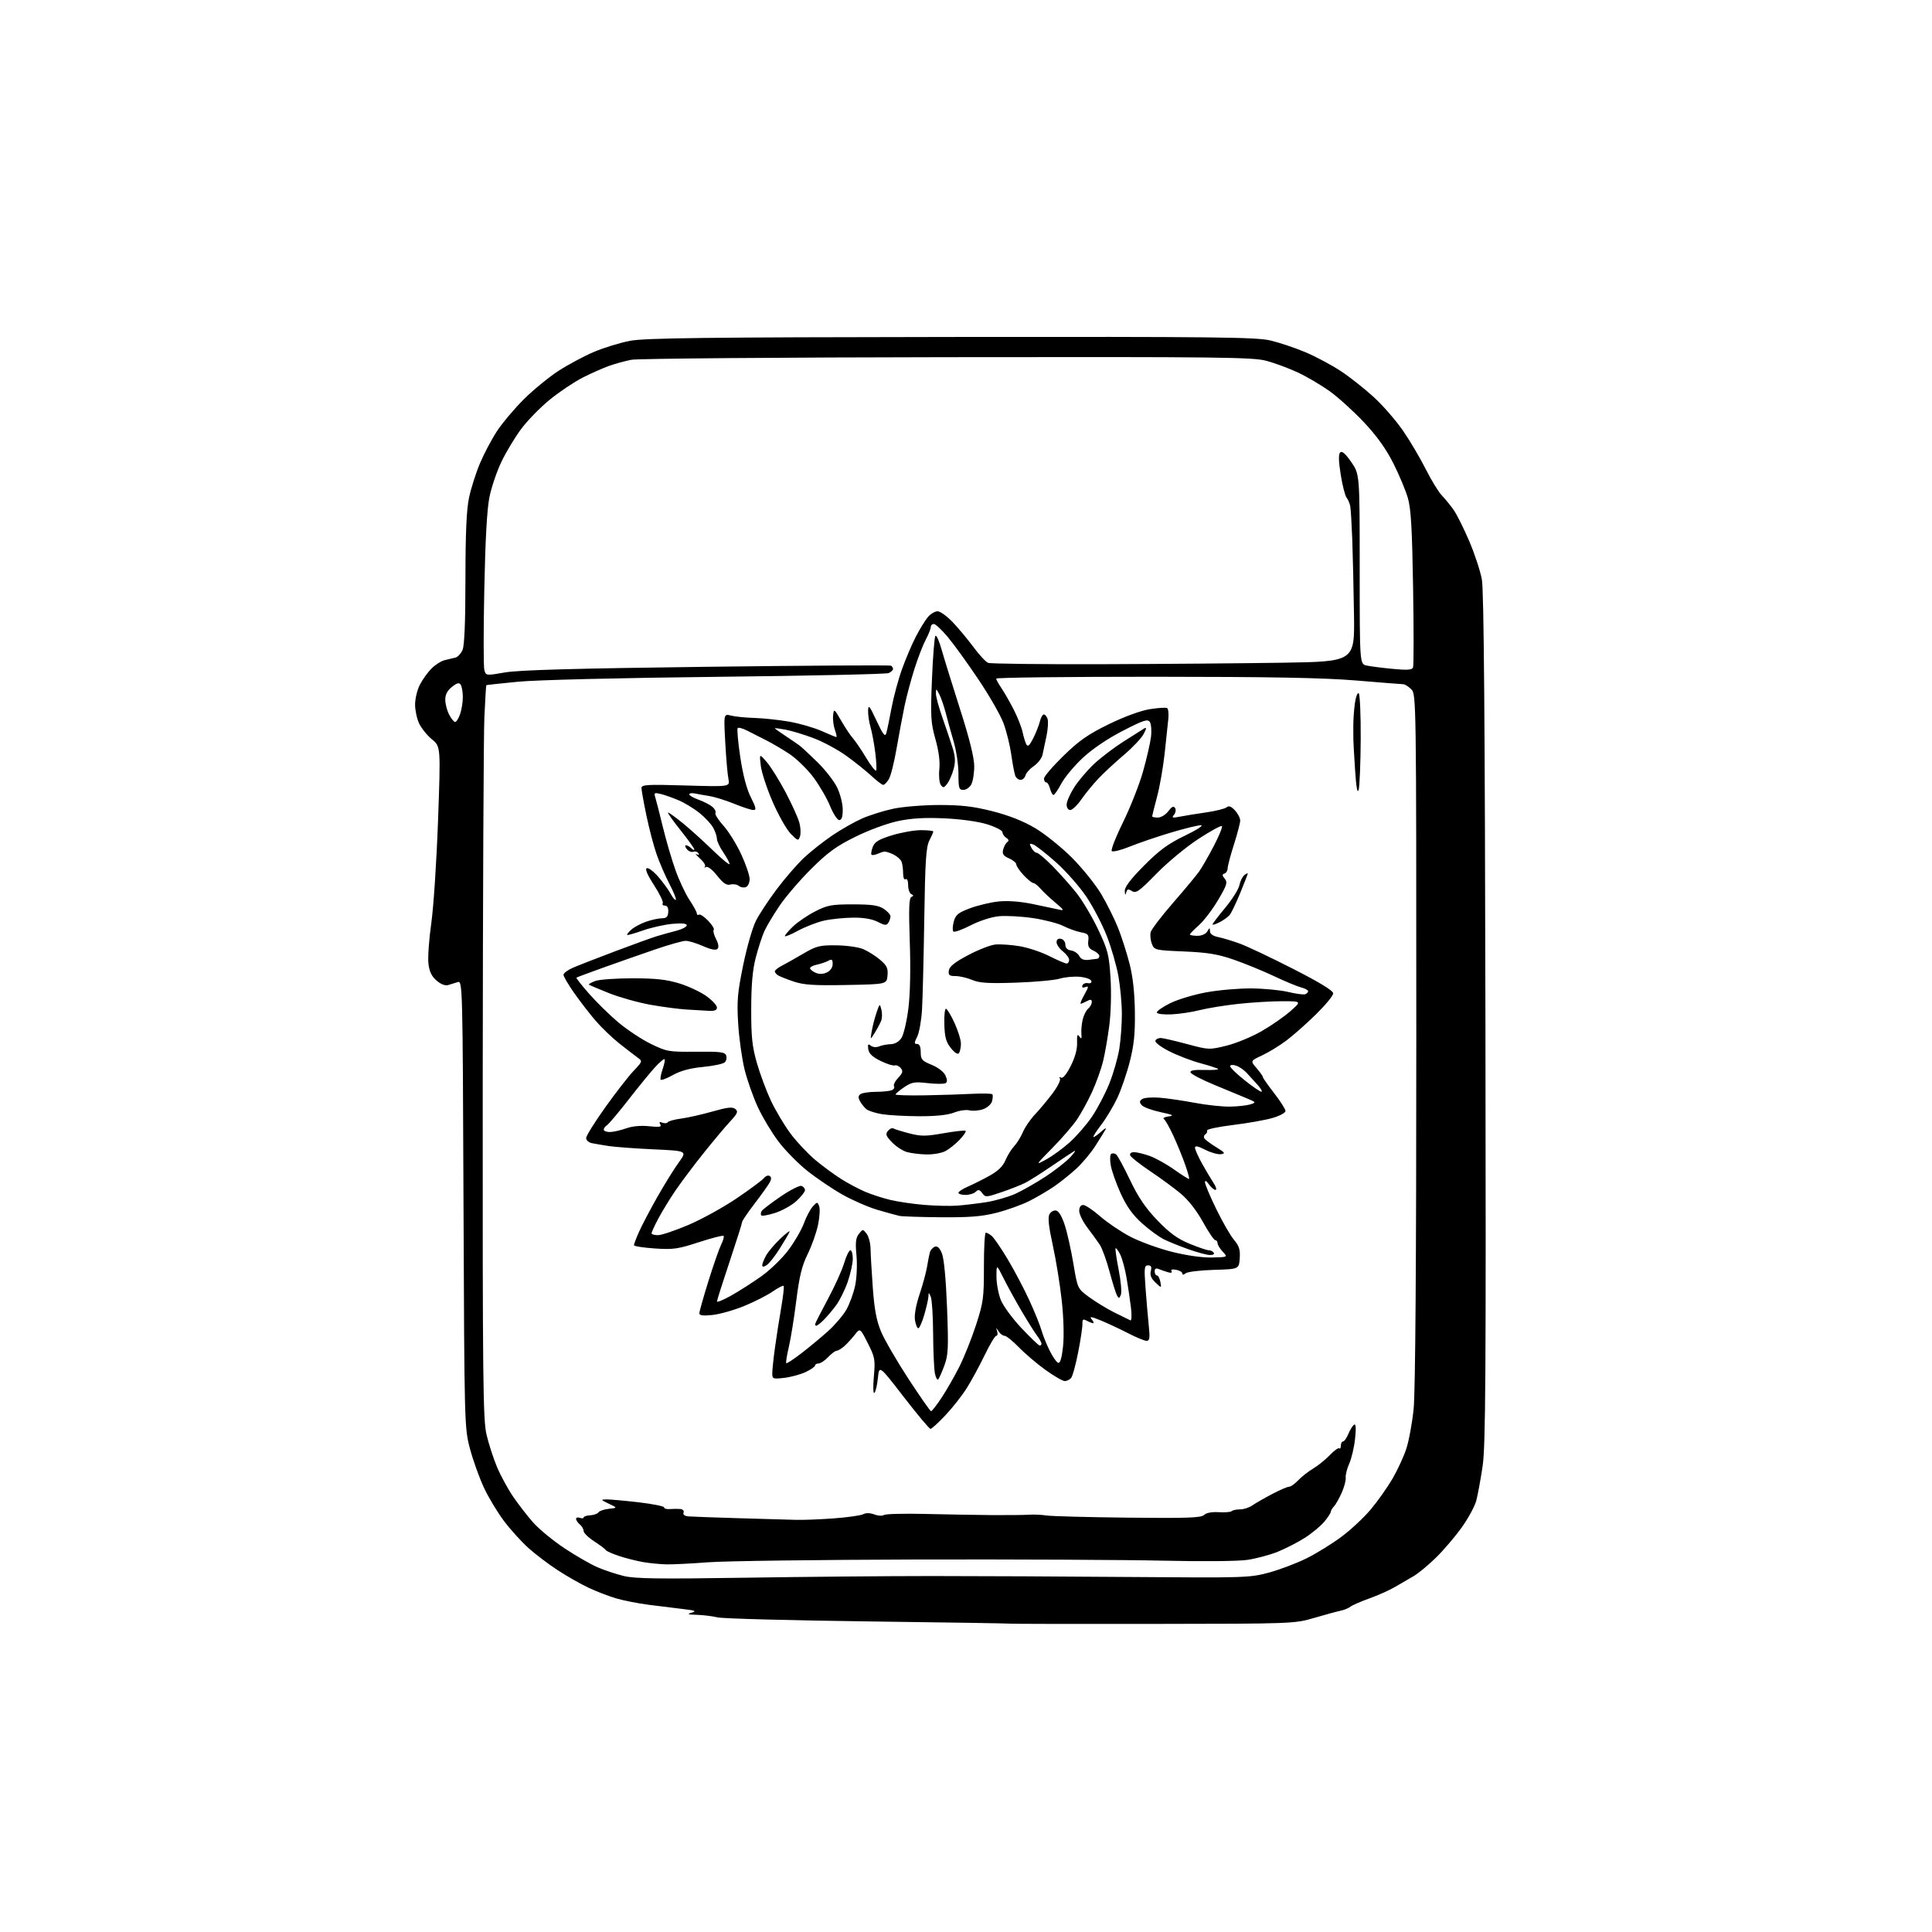 <?xml version="1.0" encoding="UTF-8" standalone="no"?>
<svg 
  version="1.1" 
  xmlns="http://www.w3.org/2000/svg" 
  xmlns:xlink="http://www.w3.org/1999/xlink" 
  xmlns:svg="http://www.w3.org/2000/svg"
  xmlns:rdf="http://www.w3.org/1999/02/22-rdf-syntax-ns#"
  xmlns:cc="http://creativecommons.org/ns#"
  xmlns:dc="http://purl.org/dc/elements/1.1/"
  viewBox="0 0 768 768"
  width="768"
  height="768"
>
<style>svg {background-color: white; }</style>"
<path stroke="none" fill="black" fill-rule="evenodd" d="M458.22,645.53C427.26,645.57 401.84,645.52 401.72,645.43C401.60,645.33 376.22,644.93 345.33,644.54C314.44,644.15 287.44,643.43 285.33,642.94C283.22,642.45 279.48,641.99 277.00,641.92C273.35,641.82 272.97,641.66 275.00,641.05C277.01,640.45 276.32,640.17 271.50,639.62C268.20,639.24 262.01,638.47 257.74,637.91C253.48,637.35 247.68,636.20 244.85,635.36C242.02,634.52 237.19,632.66 234.10,631.22C231.02,629.79 225.48,626.64 221.78,624.24C218.08,621.83 212.82,617.84 210.08,615.38C207.34,612.91 202.98,608.11 200.40,604.70C197.81,601.29 194.19,595.27 192.35,591.32C190.51,587.37 188.01,580.39 186.80,575.82C184.63,567.60 184.60,566.40 184.25,478.65C183.91,391.10 183.87,389.80 181.95,390.40C180.88,390.73 179.17,391.26 178.15,391.58C177.00,391.94 175.25,391.26 173.55,389.80C171.55,388.08 170.67,386.22 170.30,382.97C170.03,380.51 170.54,373.32 171.44,367.00C172.34,360.68 173.55,342.29 174.13,326.14C175.18,296.77 175.18,296.77 171.72,293.92C169.82,292.35 167.53,289.52 166.63,287.63C165.73,285.74 165.00,282.34 165.00,280.06C165.00,277.78 165.85,274.24 166.90,272.20C167.94,270.15 170.04,267.23 171.56,265.72C173.07,264.20 175.48,262.70 176.91,262.39C178.33,262.07 180.22,261.62 181.10,261.39C181.98,261.15 183.21,259.82 183.85,258.43C184.62,256.74 185.01,247.43 185.02,230.20C185.03,211.90 185.44,202.58 186.45,197.82C187.23,194.14 189.17,188.03 190.76,184.25C192.35,180.46 195.40,174.69 197.53,171.43C199.66,168.17 204.49,162.44 208.25,158.70C212.01,154.97 218.21,149.89 222.02,147.42C225.84,144.95 232.17,141.56 236.09,139.89C240.01,138.23 246.46,136.24 250.44,135.48C256.32,134.36 280.19,134.07 378.08,133.95C482.91,133.83 499.34,134.01 505.00,135.34C508.57,136.18 514.88,138.30 519.00,140.04C523.12,141.79 529.44,145.17 533.03,147.54C536.62,149.92 542.50,154.56 546.10,157.86C549.71,161.16 554.92,167.15 557.70,171.18C560.48,175.21 564.55,182.10 566.76,186.50C568.97,190.90 571.86,195.62 573.20,197.00C574.53,198.38 576.65,200.98 577.90,202.78C579.15,204.58 581.93,210.16 584.07,215.16C586.21,220.17 588.46,227.02 589.07,230.38C589.86,234.68 590.28,286.64 590.48,405.00C590.73,547.59 590.56,574.96 589.34,583.00C588.55,588.23 587.43,594.30 586.85,596.50C586.27,598.70 583.73,603.42 581.19,607.00C578.65,610.58 574.07,615.98 571.01,619.00C567.95,622.02 563.89,625.40 561.99,626.50C560.10,627.60 556.73,629.56 554.52,630.85C552.31,632.14 547.73,634.19 544.34,635.40C540.96,636.61 537.58,638.08 536.84,638.67C536.10,639.25 534.38,639.97 533.00,640.26C531.62,640.54 526.90,641.83 522.50,643.12C514.55,645.45 514.17,645.46 458.22,645.53zM296.00,627.17C319.38,626.80 352.90,626.50 370.50,626.50C388.10,626.50 423.65,626.67 449.50,626.88C494.76,627.24 496.79,627.18 504.31,625.16C508.60,624.00 515.36,621.45 519.32,619.49C523.29,617.53 529.60,613.63 533.34,610.82C537.09,608.02 542.35,603.09 545.02,599.88C547.69,596.67 551.49,591.29 553.46,587.94C555.43,584.58 557.90,579.26 558.96,576.12C560.02,572.98 561.36,565.77 561.94,560.10C562.63,553.39 563.00,501.99 563.00,412.89C563.00,277.33 562.98,275.98 561.00,274.00C559.90,272.90 558.44,271.99 557.75,271.98C557.06,271.97 548.62,271.30 539.00,270.50C526.13,269.43 504.91,269.04 458.75,269.02C424.24,269.01 396.00,269.34 396.01,269.75C396.01,270.16 396.93,271.85 398.06,273.50C399.18,275.15 401.37,278.98 402.93,282.00C404.48,285.02 406.08,289.07 406.49,291.00C406.90,292.93 407.58,295.14 408.00,295.93C408.57,296.98 409.30,296.32 410.75,293.43C411.83,291.27 413.01,288.26 413.38,286.75C413.74,285.24 414.45,284.00 414.95,284.00C415.45,284.00 416.12,284.82 416.44,285.82C416.76,286.81 416.56,289.85 416.00,292.57C415.44,295.28 414.73,298.64 414.41,300.04C414.10,301.44 412.56,303.45 410.98,304.51C409.41,305.57 407.91,307.24 407.65,308.22C407.40,309.20 406.52,310.00 405.70,310.00C404.88,310.00 403.93,309.26 403.58,308.36C403.24,307.45 402.52,303.66 401.99,299.93C401.46,296.20 400.07,290.58 398.89,287.43C397.71,284.29 393.24,276.49 388.96,270.11C384.67,263.72 379.22,256.16 376.83,253.31C374.45,250.45 371.94,248.09 371.25,248.06C370.56,248.03 370.00,248.57 370.00,249.26C370.00,249.96 369.12,252.17 368.04,254.19C366.96,256.20 364.95,261.37 363.58,265.67C362.20,269.98 360.41,276.65 359.60,280.50C358.79,284.35 357.36,292.00 356.41,297.50C355.47,303.00 354.08,308.51 353.32,309.75C352.57,310.99 351.57,312.00 351.10,312.00C350.63,312.00 348.51,310.38 346.38,308.41C344.24,306.43 339.74,302.83 336.38,300.41C333.01,297.99 327.18,294.85 323.42,293.43C319.67,292.02 314.66,290.50 312.30,290.06C309.93,289.62 308.00,289.37 308.00,289.50C308.00,289.63 309.89,290.98 312.20,292.51C314.51,294.04 317.06,295.79 317.87,296.39C318.69,297.00 321.88,299.98 324.97,303.00C328.06,306.02 331.58,310.55 332.79,313.07C334.01,315.58 335.00,319.51 335.00,321.82C335.00,324.71 334.57,326.00 333.62,326.00C332.86,326.00 331.21,323.47 329.95,320.38C328.70,317.29 325.68,312.11 323.25,308.87C320.81,305.64 316.50,301.47 313.66,299.60C310.82,297.74 306.70,295.33 304.50,294.24C302.30,293.15 299.01,291.48 297.19,290.53C295.37,289.57 293.60,289.07 293.25,289.41C292.91,289.76 293.37,294.96 294.27,300.97C295.34,308.07 296.81,313.67 298.48,316.95C300.55,321.05 300.74,322.00 299.50,322.00C298.65,322.00 295.22,320.89 291.87,319.52C288.52,318.16 284.14,316.79 282.14,316.47C280.14,316.15 277.49,315.68 276.25,315.42C275.01,315.17 274.00,315.33 274.00,315.78C274.00,316.23 275.69,317.19 277.75,317.92C279.81,318.65 282.28,319.93 283.23,320.76C284.18,321.59 284.70,322.67 284.39,323.17C284.09,323.67 285.51,325.93 287.55,328.19C289.60,330.45 292.79,335.58 294.64,339.59C296.49,343.59 298.00,348.04 298.00,349.47C298.00,350.89 297.32,352.32 296.49,352.64C295.66,352.96 294.39,352.74 293.69,352.15C292.98,351.57 291.47,351.33 290.34,351.62C288.80,352.02 287.49,351.14 285.06,348.07C283.19,345.71 281.33,344.27 280.66,344.66C280.02,345.02 279.83,344.96 280.23,344.51C280.63,344.07 279.73,342.59 278.23,341.23C276.73,339.88 276.13,339.11 276.90,339.54C277.82,340.04 278.07,339.92 277.62,339.20C277.24,338.59 276.35,338.31 275.63,338.59C274.91,338.87 273.74,338.40 273.04,337.55C272.33,336.70 272.17,336.00 272.68,336.00C273.18,336.00 274.14,336.54 274.80,337.20C275.46,337.86 276.00,338.06 276.00,337.65C276.00,337.23 273.51,333.77 270.46,329.95C267.41,326.13 265.21,323.00 265.57,323.00C265.93,323.00 268.53,324.88 271.36,327.17C274.19,329.47 279.54,334.30 283.25,337.90C286.96,341.50 290.00,344.00 290.00,343.46C290.00,342.91 288.88,340.81 287.50,338.79C286.12,336.76 285.00,334.38 285.00,333.50C285.00,332.62 284.37,330.69 283.60,329.20C282.84,327.72 280.37,325.03 278.13,323.23C275.89,321.43 272.14,319.14 269.78,318.14C267.43,317.13 264.23,316.00 262.67,315.62C260.17,315.00 259.91,315.15 260.47,316.91C260.82,318.00 262.17,323.30 263.48,328.69C264.79,334.09 267.07,341.88 268.55,346.00C270.03,350.12 272.54,355.44 274.12,357.80C275.70,360.17 277.00,362.55 277.00,363.11C277.00,363.66 277.38,363.88 277.85,363.59C278.31,363.31 279.97,364.40 281.52,366.03C283.08,367.65 284.07,369.27 283.72,369.62C283.37,369.97 283.78,371.60 284.62,373.24C285.63,375.19 285.83,376.57 285.19,377.21C284.55,377.85 282.57,377.46 279.48,376.09C276.88,374.94 273.77,374.00 272.57,374.00C271.37,374.00 265.92,375.53 260.45,377.41C254.98,379.28 245.78,382.51 240.00,384.58C234.22,386.66 229.34,388.47 229.14,388.62C228.94,388.77 231.19,391.63 234.14,394.99C237.09,398.35 242.34,403.50 245.82,406.43C249.30,409.35 255.11,413.20 258.74,414.97C265.06,418.05 265.83,418.18 276.69,418.07C286.22,417.97 288.14,418.21 288.65,419.54C288.99,420.42 288.75,421.65 288.13,422.27C287.51,422.89 283.62,423.73 279.49,424.12C274.36,424.61 270.56,425.63 267.50,427.34C265.04,428.72 262.84,429.54 262.61,429.17C262.38,428.80 262.77,426.81 263.48,424.75C264.18,422.69 264.46,421.00 264.08,421.00C263.70,421.00 262.03,422.46 260.37,424.25C258.71,426.04 254.02,431.77 249.95,437.00C245.88,442.23 241.97,446.86 241.27,447.30C240.57,447.74 240.00,448.53 240.00,449.05C240.00,449.57 241.07,450.00 242.37,450.00C243.68,450.00 246.57,449.36 248.81,448.57C251.40,447.65 254.75,447.34 258.07,447.70C262.18,448.14 263.11,447.98 262.47,446.96C261.90,446.03 262.14,445.84 263.30,446.29C264.20,446.63 265.16,446.55 265.44,446.10C265.72,445.65 268.10,445.00 270.72,444.66C273.35,444.32 278.96,443.05 283.19,441.85C289.21,440.14 291.20,439.92 292.31,440.85C293.52,441.84 293.19,442.62 290.27,445.77C288.35,447.82 283.55,453.55 279.59,458.50C275.63,463.45 270.57,470.20 268.34,473.50C266.11,476.80 263.10,481.75 261.65,484.49C260.19,487.24 259.00,489.83 259.00,490.24C259.00,490.66 260.15,491.00 261.55,491.00C262.95,491.00 268.40,489.17 273.66,486.93C278.91,484.70 287.55,479.93 292.86,476.34C298.16,472.75 303.03,469.13 303.68,468.31C304.33,467.48 305.35,467.10 305.94,467.46C306.67,467.91 306.69,468.71 305.99,470.01C305.43,471.06 302.73,474.84 299.99,478.42C297.25,482.00 295.00,485.31 295.00,485.78C295.00,486.25 292.75,493.35 290.01,501.57C287.26,509.78 285.01,516.88 285.01,517.35C285.00,517.81 287.59,516.74 290.75,514.96C293.91,513.18 299.29,509.73 302.71,507.30C306.12,504.87 310.92,500.22 313.37,496.96C315.82,493.71 318.60,488.90 319.57,486.27C320.53,483.65 322.13,480.63 323.12,479.57C324.86,477.70 324.95,477.70 325.63,479.48C326.02,480.50 325.82,483.85 325.18,486.92C324.54,489.99 322.69,495.20 321.07,498.50C318.77,503.16 317.76,507.30 316.54,517.00C315.68,523.88 314.34,532.20 313.56,535.49C312.79,538.79 312.33,541.66 312.55,541.88C312.77,542.10 315.51,540.31 318.64,537.89C321.77,535.48 326.52,531.54 329.19,529.13C331.87,526.73 335.12,522.91 336.43,520.63C337.73,518.36 339.31,514.04 339.94,511.02C340.58,507.95 340.80,502.68 340.46,499.02C339.97,493.90 340.18,492.07 341.42,490.50C342.98,488.52 343.02,488.52 344.50,490.44C345.32,491.51 346.03,494.21 346.06,496.44C346.10,498.67 346.50,505.68 346.96,512.00C347.58,520.53 348.43,525.01 350.24,529.34C351.58,532.55 356.47,540.97 361.09,548.06C365.72,555.14 369.77,560.96 370.11,560.97C370.44,560.99 372.32,558.59 374.27,555.64C376.23,552.70 379.41,547.15 381.34,543.32C383.27,539.49 386.26,532.00 387.99,526.68C390.89,517.76 391.14,515.94 391.12,503.50C391.12,496.08 391.45,490.00 391.86,490.00C392.28,490.00 393.32,490.56 394.18,491.25C395.04,491.94 397.90,496.10 400.53,500.49C403.16,504.89 407.03,512.22 409.13,516.78C411.23,521.34 413.42,526.75 414.00,528.79C414.58,530.83 416.06,534.50 417.28,536.95C418.50,539.40 420.02,541.56 420.66,541.75C421.43,541.99 422.09,539.75 422.57,535.30C423.01,531.25 422.81,523.85 422.06,517.00C421.38,510.68 419.77,500.78 418.50,495.01C416.88,487.65 416.48,483.97 417.16,482.70C417.70,481.70 418.89,481.02 419.82,481.20C420.86,481.40 422.17,483.61 423.27,487.01C424.25,490.03 425.79,496.94 426.70,502.37C428.34,512.23 428.34,512.23 432.92,515.61C435.44,517.47 439.98,520.23 443.00,521.74C446.02,523.25 448.89,524.66 449.36,524.87C449.83,525.07 449.93,522.82 449.58,519.87C449.23,516.92 448.44,511.57 447.83,508.00C447.23,504.43 446.08,500.22 445.29,498.66C444.50,497.09 443.68,495.99 443.47,496.20C443.26,496.41 443.80,500.24 444.68,504.71C445.56,509.17 445.96,513.65 445.57,514.66C444.97,516.22 444.74,516.27 444.04,515.00C443.58,514.17 442.23,509.86 441.04,505.41C439.84,500.96 438.11,496.19 437.18,494.80C436.26,493.41 434.04,490.34 432.25,487.99C430.46,485.63 429.00,482.64 429.00,481.35C429.00,479.87 429.59,479.00 430.59,479.00C431.46,479.00 434.49,481.02 437.32,483.50C440.14,485.97 445.51,489.60 449.24,491.56C452.97,493.52 460.37,496.22 465.67,497.57C471.59,499.07 477.80,499.96 481.71,499.88C488.10,499.74 488.10,499.74 486.05,497.56C484.92,496.35 484.00,494.84 484.00,494.19C484.00,493.53 483.59,493.00 483.09,493.00C482.59,493.00 480.38,489.74 478.18,485.75C475.70,481.26 472.36,476.98 469.39,474.50C466.75,472.30 461.24,468.25 457.13,465.50C453.02,462.75 449.48,459.94 449.25,459.25C449.01,458.53 449.67,458.00 450.79,458.00C451.87,458.00 454.65,458.67 456.97,459.49C459.29,460.31 463.72,462.77 466.80,464.96C469.88,467.14 472.54,468.80 472.70,468.63C472.87,468.46 472.15,465.89 471.10,462.91C470.06,459.94 467.96,454.80 466.44,451.50C464.92,448.20 463.22,445.20 462.66,444.83C462.11,444.47 462.97,443.99 464.58,443.78C466.91,443.48 466.25,443.14 461.27,442.08C457.84,441.34 454.49,440.09 453.83,439.30C452.88,438.15 452.93,437.64 454.06,436.88C454.85,436.35 457.98,436.11 461.00,436.35C464.02,436.60 470.32,437.52 475.00,438.40C479.68,439.28 485.98,439.95 489.00,439.90C492.02,439.84 495.62,439.45 497.00,439.02C499.43,438.25 499.39,438.19 495.50,436.55C493.30,435.63 487.48,433.21 482.58,431.19C477.67,429.16 473.48,426.97 473.27,426.32C473.00,425.50 474.67,425.20 478.89,425.33C482.20,425.42 484.59,425.24 484.20,424.92C483.82,424.60 480.65,423.58 477.17,422.64C473.69,421.71 468.14,419.59 464.85,417.92C461.49,416.23 459.05,414.38 459.28,413.70C459.51,413.04 460.56,412.56 461.60,412.64C462.65,412.72 467.35,413.81 472.06,415.08C480.46,417.34 480.73,417.35 487.53,415.68C491.34,414.74 497.61,412.15 501.47,409.93C505.34,407.71 510.51,404.12 512.96,401.95C517.43,398.00 517.43,398.00 509.67,398.00C505.41,398.00 497.55,398.48 492.21,399.06C486.87,399.64 480.01,400.76 476.96,401.53C473.92,402.31 468.88,403.07 465.76,403.22C462.55,403.38 459.99,403.06 459.87,402.50C459.75,401.95 462.14,400.28 465.18,398.78C468.23,397.28 474.72,395.34 479.61,394.45C484.50,393.56 492.55,392.87 497.50,392.91C502.45,392.96 508.99,393.59 512.04,394.31C515.09,395.04 518.12,395.46 518.79,395.24C519.46,395.01 520.00,394.47 520.00,394.03C520.00,393.58 518.76,392.91 517.25,392.53C515.74,392.15 510.90,390.14 506.50,388.06C502.10,385.98 494.90,383.03 490.50,381.50C484.12,379.29 480.11,378.63 470.67,378.22C459.09,377.73 458.82,377.67 457.87,375.15C457.33,373.73 457.13,371.66 457.42,370.54C457.71,369.42 461.71,364.18 466.30,358.90C470.89,353.63 475.57,348.00 476.69,346.40C477.82,344.81 480.45,340.23 482.53,336.24C484.61,332.25 486.05,328.71 485.72,328.39C485.39,328.06 481.18,330.36 476.36,333.51C471.54,336.65 464.05,342.85 459.71,347.30C452.85,354.33 451.59,355.22 449.98,354.22C448.47,353.28 448.05,353.38 447.68,354.78C447.36,356.02 447.20,355.86 447.12,354.22C447.04,352.63 449.34,349.57 454.75,344.12C460.87,337.95 464.28,335.45 471.00,332.20C475.68,329.95 478.57,328.08 477.42,328.05C476.28,328.02 470.88,329.34 465.42,330.97C459.96,332.61 452.62,335.11 449.11,336.53C445.60,337.96 442.38,338.76 441.95,338.31C441.52,337.87 443.54,332.70 446.43,326.83C449.32,320.96 452.87,311.96 454.33,306.83C455.78,301.70 457.22,295.48 457.53,293.00C457.84,290.52 457.63,287.82 457.08,287.00C456.22,285.73 454.61,286.25 446.35,290.50C440.34,293.59 434.28,297.68 430.47,301.22C427.08,304.37 423.23,308.98 421.91,311.47C420.58,313.96 419.17,316.00 418.77,316.00C418.37,316.00 417.76,314.88 417.41,313.50C417.07,312.12 416.38,311.00 415.89,311.00C415.40,311.00 415.00,310.32 415.00,309.50C415.00,308.67 418.49,304.60 422.75,300.45C428.99,294.37 432.49,291.93 440.75,287.89C446.91,284.88 453.41,282.50 457.05,281.91C460.37,281.38 463.48,281.18 463.95,281.47C464.42,281.76 464.64,283.69 464.43,285.75C464.23,287.81 463.57,294.00 462.97,299.50C462.37,305.00 461.01,312.77 459.94,316.76C458.87,320.75 458.00,324.24 458.00,324.51C458.00,324.78 459.02,325.00 460.26,325.00C461.52,325.00 463.37,323.87 464.43,322.46C465.81,320.62 466.55,320.27 467.11,321.18C467.54,321.87 467.35,323.09 466.69,323.89C465.68,325.12 466.01,325.23 469.00,324.64C470.93,324.25 475.62,323.49 479.42,322.95C483.23,322.40 486.90,321.49 487.59,320.93C488.48,320.19 489.41,320.53 490.91,322.14C492.06,323.37 493.00,325.18 493.00,326.15C493.00,327.13 491.88,331.43 490.51,335.71C489.14,340.00 488.02,344.25 488.01,345.17C488.01,346.08 487.44,347.02 486.75,347.25C485.77,347.58 485.80,348.04 486.87,349.33C488.06,350.77 487.70,351.88 484.15,357.86C481.91,361.64 478.48,366.13 476.54,367.83C474.59,369.54 473.00,371.18 473.00,371.47C473.00,371.76 474.33,372.00 475.95,372.00C477.71,372.00 479.31,371.29 479.92,370.25C480.84,368.67 480.94,368.66 480.97,370.17C480.99,371.24 482.16,372.08 484.25,372.50C486.04,372.86 489.89,374.03 492.82,375.09C495.74,376.15 505.30,380.68 514.07,385.16C524.74,390.61 529.99,393.82 529.97,394.90C529.96,395.78 526.92,399.48 523.22,403.12C519.53,406.76 514.25,411.44 511.50,413.52C508.75,415.60 504.37,418.29 501.76,419.51C497.02,421.71 497.02,421.71 499.51,424.61C500.88,426.20 502.00,427.78 502.00,428.13C502.00,428.48 504.02,431.37 506.50,434.55C508.97,437.74 511.00,440.93 511.00,441.65C511.00,442.36 508.64,443.62 505.75,444.44C502.86,445.27 495.77,446.52 490.00,447.22C484.23,447.93 479.65,448.90 479.84,449.39C480.02,449.88 479.71,450.56 479.14,450.91C478.57,451.27 478.42,452.01 478.80,452.58C479.19,453.14 481.30,454.71 483.50,456.05C486.97,458.18 487.21,458.54 485.33,458.81C484.13,458.98 481.32,458.18 479.08,457.04C476.21,455.58 475.01,455.34 475.02,456.23C475.03,456.93 476.29,459.75 477.81,462.50C479.34,465.25 481.41,468.74 482.41,470.25C483.41,471.76 483.75,473.00 483.17,473.00C482.59,473.00 481.41,472.00 480.56,470.78C479.58,469.38 479.00,469.09 479.00,469.98C479.00,470.77 481.01,475.54 483.46,480.58C485.92,485.63 489.10,491.15 490.52,492.85C492.60,495.31 493.06,496.79 492.81,500.21C492.50,504.50 492.50,504.50 482.56,504.79C477.09,504.95 472.02,505.56 471.31,506.16C470.48,506.84 470.00,506.87 470.00,506.24C470.00,505.69 468.89,505.02 467.53,504.76C466.02,504.47 465.30,504.68 465.69,505.30C466.06,505.91 465.55,506.10 464.41,505.77C463.36,505.47 461.71,504.90 460.75,504.51C459.51,504.00 459.00,504.25 459.00,505.39C459.00,506.28 459.40,507.00 459.88,507.00C460.37,507.00 460.99,508.15 461.26,509.55C461.74,512.11 461.74,512.11 459.32,509.83C457.61,508.22 457.06,506.89 457.47,505.28C457.89,503.59 457.61,503.00 456.37,503.00C454.89,503.00 454.78,503.99 455.35,511.75C455.70,516.56 456.28,523.31 456.63,526.75C457.17,531.92 457.02,533.00 455.78,533.00C454.96,533.00 451.63,531.63 448.39,529.95C445.15,528.28 440.29,526.01 437.59,524.90C433.69,523.31 432.94,523.22 433.96,524.45C434.67,525.30 434.94,526.00 434.56,526.00C434.18,526.00 433.05,525.56 432.04,525.02C430.52,524.21 430.23,524.42 430.28,526.27C430.32,527.50 429.57,532.55 428.60,537.49C427.64,542.44 426.38,547.05 425.80,547.74C425.23,548.43 424.08,549.00 423.25,549.00C422.43,549.00 419.00,547.02 415.63,544.59C412.26,542.17 407.49,538.12 405.04,535.59C402.59,533.07 400.02,531.00 399.34,531.00C398.66,531.00 397.59,530.21 396.97,529.25C395.90,527.58 395.87,527.58 396.39,529.25C396.69,530.21 396.53,531.00 396.03,531.00C395.53,531.00 393.44,534.49 391.39,538.75C389.33,543.01 386.12,548.93 384.24,551.89C382.37,554.86 378.56,559.70 375.77,562.64C372.99,565.59 370.34,568.00 369.89,568.00C369.43,568.00 364.66,562.30 359.28,555.34C349.50,542.67 349.50,542.67 348.98,547.77C348.69,550.58 348.07,553.24 347.59,553.69C347.10,554.15 347.01,551.32 347.37,547.24C347.97,540.47 347.81,539.56 344.96,533.92C341.90,527.86 341.90,527.86 339.71,530.68C338.50,532.23 336.61,534.27 335.51,535.22C334.40,536.16 333.05,536.96 332.50,536.98C331.95,537.01 330.44,538.15 329.15,539.52C327.85,540.88 326.16,542.00 325.40,542.00C324.63,542.00 324.00,542.37 324.00,542.81C324.00,543.26 322.35,544.42 320.32,545.38C318.30,546.35 314.48,547.39 311.82,547.71C307.25,548.25 307.00,548.16 306.99,545.89C306.99,544.58 307.48,539.90 308.09,535.50C308.70,531.10 309.82,523.93 310.58,519.56C311.34,515.20 311.75,511.42 311.50,511.16C311.24,510.91 309.27,511.93 307.11,513.42C304.95,514.92 299.88,517.50 295.84,519.15C291.80,520.81 286.14,522.41 283.25,522.72C279.45,523.12 278.00,522.94 278.00,522.05C278.00,521.37 279.64,515.57 281.64,509.16C283.64,502.75 285.93,496.22 286.71,494.66C287.50,493.09 287.91,491.58 287.62,491.29C287.33,491.00 282.91,492.13 277.79,493.80C269.48,496.52 267.60,496.78 260.24,496.28C255.71,495.97 252.00,495.39 252.00,494.98C252.00,494.58 252.92,492.17 254.04,489.63C255.17,487.09 258.45,480.84 261.34,475.75C264.23,470.66 268.07,464.48 269.88,462.00C273.15,457.50 273.15,457.50 259.83,456.88C252.50,456.54 244.47,455.95 242.00,455.57C239.53,455.19 236.49,454.67 235.25,454.42C234.01,454.17 233.00,453.25 233.00,452.39C233.00,451.52 236.43,446.02 240.62,440.16C244.81,434.30 249.87,427.78 251.87,425.68C255.41,421.96 255.45,421.83 253.50,420.43C252.40,419.64 249.13,417.12 246.23,414.83C243.33,412.54 239.01,408.38 236.62,405.59C234.23,402.79 230.42,397.84 228.14,394.58C225.86,391.33 224.00,388.14 224.00,387.49C224.00,386.84 225.69,385.58 227.75,384.69C229.81,383.80 237.35,380.86 244.50,378.16C251.65,375.46 259.07,372.77 261.00,372.18C262.93,371.59 266.41,370.62 268.75,370.02C271.09,369.42 273.00,368.43 273.00,367.82C273.00,367.09 271.09,366.90 267.25,367.25C264.09,367.55 258.83,368.73 255.57,369.88C252.31,371.03 249.49,371.83 249.31,371.65C249.13,371.47 249.86,370.53 250.93,369.57C251.99,368.60 254.58,367.20 256.68,366.45C258.78,365.70 261.62,365.07 263.00,365.04C264.95,365.01 265.53,364.45 265.64,362.50C265.74,360.91 265.26,360.00 264.34,360.00C263.54,360.00 263.14,359.58 263.46,359.06C263.78,358.55 262.21,355.29 259.97,351.83C257.27,347.66 256.32,345.39 257.14,345.12C257.82,344.89 259.89,346.46 261.73,348.60C263.58,350.75 265.77,353.78 266.62,355.34C267.46,356.91 268.37,357.96 268.64,357.69C268.92,357.41 267.77,354.56 266.10,351.35C264.43,348.13 262.12,342.80 260.98,339.50C259.83,336.20 258.02,329.29 256.95,324.14C255.88,318.99 255.00,314.09 255.00,313.25C255.00,311.91 257.23,311.78 272.60,312.24C290.20,312.76 290.20,312.76 289.56,309.63C289.21,307.91 288.64,301.37 288.30,295.10C287.68,283.71 287.68,283.71 290.59,284.46C292.19,284.87 296.43,285.30 300.00,285.40C303.57,285.51 309.80,286.18 313.83,286.89C317.86,287.60 323.61,289.26 326.61,290.59C329.60,291.92 332.25,293.00 332.48,293.00C332.71,293.00 332.44,291.68 331.87,290.07C331.31,288.46 331.00,285.87 331.18,284.32C331.49,281.60 331.60,281.67 334.39,286.50C335.97,289.25 338.08,292.40 339.06,293.50C340.05,294.60 342.43,298.11 344.34,301.30C346.26,304.48 348.03,306.73 348.29,306.30C348.54,305.86 348.37,302.57 347.91,299.00C347.45,295.43 346.61,290.93 346.04,289.01C345.47,287.09 345.04,284.16 345.08,282.51C345.16,279.91 345.61,280.46 348.44,286.50C350.99,291.97 351.83,293.06 352.30,291.50C352.63,290.40 353.57,285.90 354.38,281.50C355.20,277.10 357.08,270.12 358.56,266.00C360.04,261.87 362.53,256.02 364.10,253.00C365.67,249.97 367.82,246.49 368.88,245.25C369.95,244.01 371.67,243.00 372.70,243.00C373.74,243.00 376.41,244.91 378.65,247.25C380.89,249.59 384.61,254.05 386.92,257.16C389.22,260.28 391.87,263.13 392.81,263.50C393.74,263.86 414.07,264.10 438.00,264.03C461.93,263.95 494.32,263.68 510.00,263.44C538.50,262.99 538.50,262.99 538.23,244.25C538.08,233.94 537.77,220.55 537.55,214.50C537.32,208.45 536.97,202.53 536.76,201.33C536.55,200.14 535.89,198.57 535.29,197.83C534.70,197.10 533.64,192.99 532.96,188.70C532.10,183.31 532.03,180.57 532.74,179.86C533.46,179.14 534.82,180.32 537.14,183.66C540.50,188.50 540.50,188.50 540.50,226.22C540.50,263.95 540.50,263.95 543.26,264.56C544.78,264.89 549.44,265.49 553.62,265.89C559.47,266.45 561.33,266.32 561.71,265.31C561.99,264.59 562.00,250.39 561.73,233.75C561.35,210.30 560.89,202.26 559.66,198.00C558.79,194.97 556.18,188.74 553.86,184.14C550.95,178.38 547.31,173.30 542.15,167.82C538.03,163.44 531.87,157.87 528.47,155.44C525.07,153.02 519.41,149.69 515.89,148.05C512.38,146.42 506.80,144.34 503.50,143.45C498.09,141.98 485.52,141.83 376.52,141.98C309.98,142.07 253.50,142.53 251.02,143.01C248.53,143.49 244.53,144.58 242.12,145.44C239.71,146.30 234.99,148.40 231.62,150.10C228.26,151.81 222.38,155.75 218.57,158.85C214.76,161.96 209.64,167.20 207.19,170.50C204.74,173.80 201.23,179.60 199.40,183.40C197.57,187.19 195.41,193.49 194.60,197.40C193.60,202.20 192.93,214.09 192.52,234.15C192.18,250.46 192.18,264.88 192.52,266.21C193.12,268.63 193.12,268.63 200.81,267.29C206.35,266.34 228.79,265.71 280.97,265.06C320.82,264.56 353.79,264.37 354.22,264.63C354.65,264.90 355.00,265.49 355.00,265.95C355.00,266.41 354.21,267.13 353.25,267.56C352.29,267.98 321.57,268.65 285.00,269.05C246.55,269.47 213.23,270.29 206.00,270.99C199.12,271.66 193.42,272.28 193.31,272.37C193.21,272.46 192.87,278.16 192.55,285.02C192.23,291.88 191.94,357.35 191.89,430.50C191.83,548.13 192.00,564.28 193.39,570.24C194.26,573.95 196.14,579.77 197.58,583.18C199.01,586.60 201.89,591.89 203.98,594.94C206.06,598.00 209.65,602.63 211.95,605.23C214.26,607.84 219.83,612.42 224.33,615.42C228.84,618.41 234.77,621.83 237.51,623.01C240.25,624.19 244.97,625.76 248.00,626.49C252.39,627.56 262.06,627.70 296.00,627.17zM265.00,621.86C262.52,621.81 258.37,621.41 255.76,620.97C253.16,620.53 248.80,619.43 246.08,618.53C243.35,617.62 240.99,616.57 240.81,616.19C240.64,615.81 238.59,614.26 236.25,612.74C233.91,611.22 232.00,609.36 232.00,608.61C232.00,607.86 231.32,606.68 230.50,606.00C229.68,605.32 229.00,604.31 229.00,603.77C229.00,603.23 229.68,603.05 230.50,603.36C231.32,603.68 232.00,603.61 232.00,603.22C232.00,602.82 233.18,602.43 234.63,602.35C236.08,602.26 237.54,601.74 237.89,601.18C238.23,600.62 240.09,599.99 242.01,599.78C245.50,599.40 245.50,599.40 242.00,597.74C238.80,596.22 238.71,596.07 241.00,596.03C242.38,596.01 248.11,596.52 253.75,597.17C259.39,597.83 264.00,598.75 264.00,599.22C264.00,599.69 265.01,599.99 266.25,599.88C267.49,599.78 269.34,599.76 270.36,599.84C271.43,599.93 272.00,600.55 271.72,601.29C271.40,602.11 272.16,602.66 273.82,602.80C275.24,602.91 284.30,603.24 293.95,603.52C303.60,603.81 313.75,604.10 316.50,604.17C319.25,604.25 325.98,603.98 331.46,603.58C336.93,603.18 342.19,602.43 343.14,601.92C344.22,601.35 345.88,601.38 347.56,602.02C349.03,602.58 350.75,602.68 351.37,602.24C351.99,601.80 359.25,601.61 367.50,601.81C375.75,602.01 387.68,602.21 394.00,602.27C400.32,602.32 407.07,602.25 409.00,602.12C410.93,601.99 414.07,602.13 416.00,602.43C417.93,602.73 432.49,603.12 448.37,603.29C471.91,603.55 477.50,603.36 478.63,602.23C479.49,601.37 481.68,600.95 484.47,601.12C486.93,601.27 489.25,601.08 489.63,600.70C490.02,600.31 491.51,600.00 492.94,600.00C494.38,600.00 496.55,599.31 497.76,598.46C498.97,597.61 502.49,595.58 505.58,593.96C508.67,592.33 511.75,591.00 512.43,591.00C513.10,591.00 514.73,589.85 516.06,588.44C517.38,587.03 520.05,584.94 521.98,583.79C523.92,582.64 526.91,580.22 528.64,578.41C530.37,576.60 532.06,575.39 532.39,575.73C532.73,576.06 533.00,575.58 533.00,574.67C533.00,573.75 533.40,573.00 533.88,573.00C534.36,573.00 535.32,571.64 536.01,569.98C536.70,568.32 537.72,566.67 538.29,566.32C538.98,565.90 539.10,567.72 538.67,571.84C538.32,575.22 537.28,579.68 536.37,581.74C535.45,583.81 534.81,586.35 534.94,587.39C535.07,588.43 534.36,591.13 533.35,593.39C532.35,595.65 530.96,598.09 530.27,598.82C529.57,599.55 529.00,600.53 529.00,600.99C529.00,601.46 527.81,603.26 526.36,604.98C524.91,606.70 521.43,609.57 518.61,611.36C515.80,613.14 510.98,615.62 507.90,616.86C504.82,618.10 499.42,619.54 495.90,620.07C492.18,620.62 478.20,620.76 462.50,620.39C447.65,620.05 403.55,619.84 364.50,619.93C325.45,620.03 288.10,620.52 281.50,621.03C274.90,621.54 267.48,621.91 265.00,621.86zM372.97,548.31C372.59,548.76 371.99,547.69 371.64,545.94C371.29,544.18 370.97,537.07 370.93,530.12C370.89,523.18 370.47,516.60 370.00,515.50C369.21,513.67 369.13,513.66 369.07,515.35C369.03,516.36 368.29,519.62 367.43,522.60C366.57,525.57 365.49,528.00 365.04,528.00C364.59,528.00 364.00,526.54 363.71,524.75C363.40,522.75 364.10,518.81 365.54,514.50C366.83,510.65 368.17,505.70 368.53,503.50C368.88,501.30 369.38,498.75 369.63,497.84C369.87,496.93 370.76,495.92 371.59,495.60C372.64,495.20 373.52,496.03 374.43,498.26C375.25,500.26 376.03,508.51 376.46,519.75C377.08,535.78 376.95,538.57 375.42,542.75C374.46,545.36 373.36,547.87 372.97,548.31zM413.25,534.87C413.66,534.94 414.00,534.61 414.00,534.13C414.00,533.66 413.19,532.20 412.20,530.88C411.21,529.57 408.42,525.12 406.00,521.00C403.58,516.88 400.37,511.02 398.86,508.00C396.12,502.50 396.12,502.50 396.11,507.50C396.11,510.25 396.90,514.45 397.87,516.83C398.84,519.21 402.52,524.21 406.06,527.95C409.60,531.69 412.84,534.80 413.25,534.87zM324.54,527.00C324.24,527.00 324.00,526.75 324.00,526.44C324.00,526.12 326.26,521.68 329.01,516.57C331.77,511.45 334.71,504.96 335.55,502.13C336.39,499.31 337.51,497.00 338.04,497.00C338.57,497.00 339.00,498.50 339.00,500.34C339.00,502.18 338.10,506.30 337.00,509.50C335.90,512.69 333.81,516.93 332.35,518.90C330.89,520.88 328.66,523.51 327.39,524.75C326.12,525.99 324.84,527.00 324.54,527.00zM304.75,502.92C303.54,503.68 303.00,503.69 303.00,502.96C303.00,502.38 303.66,500.69 304.46,499.20C305.26,497.72 307.79,494.70 310.09,492.50C312.39,490.30 314.10,489.00 313.88,489.61C313.67,490.21 311.93,493.21 310.00,496.27C308.07,499.33 305.71,502.32 304.75,502.92zM480.81,498.88C479.54,498.81 475.80,497.80 472.50,496.63C469.20,495.46 464.87,493.72 462.87,492.76C460.87,491.80 456.88,488.90 454.00,486.31C450.23,482.92 447.86,479.60 445.49,474.41C443.69,470.45 441.91,465.41 441.54,463.21C441.16,461.01 441.25,458.96 441.73,458.67C442.20,458.37 443.05,458.44 443.61,458.82C444.17,459.19 446.68,463.77 449.17,469.00C452.55,476.06 455.36,480.20 460.11,485.14C464.92,490.13 468.06,492.42 472.82,494.39C476.29,495.82 479.75,497.00 480.51,497.00C481.26,497.00 482.16,497.45 482.50,498.00C482.85,498.57 482.12,498.95 480.81,498.88zM308.14,482.15C305.31,483.06 302.80,483.49 302.57,483.11C302.33,482.72 302.44,481.93 302.82,481.35C303.19,480.77 306.60,478.18 310.39,475.59C314.18,473.01 317.89,471.13 318.64,471.42C319.39,471.70 320.00,472.46 320.00,473.10C320.00,473.74 318.49,475.67 316.64,477.38C314.79,479.10 310.97,481.24 308.14,482.15zM374.09,483.88C366.07,483.82 358.60,483.57 357.50,483.33C356.40,483.09 352.50,482.02 348.83,480.94C345.17,479.87 338.87,477.12 334.83,474.84C330.80,472.55 324.52,468.31 320.88,465.40C317.24,462.50 312.11,457.28 309.48,453.81C306.85,450.34 303.17,444.23 301.31,440.23C299.45,436.23 297.06,429.48 296.00,425.23C294.95,420.98 293.79,412.77 293.44,407.00C292.88,397.94 293.15,394.74 295.42,383.68C296.86,376.62 299.14,368.69 300.48,366.05C301.82,363.40 305.59,357.69 308.86,353.35C312.13,349.01 316.99,343.42 319.65,340.93C322.32,338.44 327.35,334.47 330.83,332.11C334.30,329.75 339.64,326.72 342.69,325.37C345.73,324.03 351.36,322.27 355.18,321.46C359.00,320.66 367.22,320.00 373.44,320.00C382.18,320.00 386.96,320.56 394.54,322.48C401.02,324.13 406.73,326.38 411.42,329.15C415.31,331.45 421.91,336.75 426.08,340.92C430.25,345.09 435.54,351.67 437.83,355.55C440.12,359.43 443.14,365.51 444.53,369.05C445.93,372.60 447.95,378.93 449.02,383.13C450.33,388.22 451.03,394.55 451.13,402.13C451.25,410.88 450.78,415.46 449.11,422.00C447.92,426.68 445.68,433.20 444.13,436.50C442.58,439.80 439.67,444.64 437.66,447.25C435.65,449.86 434.32,452.00 434.69,452.00C435.07,452.00 436.49,450.99 437.85,449.75C439.21,448.51 439.94,448.18 439.47,449.00C439.00,449.82 437.18,452.75 435.43,455.51C433.68,458.26 430.28,462.33 427.87,464.54C425.47,466.76 421.48,469.96 419.00,471.65C416.52,473.34 412.09,475.95 409.15,477.43C406.21,478.92 400.40,481.00 396.24,482.07C390.31,483.58 385.53,483.97 374.09,483.88zM380.50,479.26C383.25,479.06 388.43,478.44 392.00,477.89C395.57,477.33 400.81,475.83 403.64,474.55C406.47,473.26 411.87,470.18 415.64,467.71C419.41,465.23 423.85,461.75 425.50,459.96C427.15,458.18 427.81,457.12 426.97,457.61C426.12,458.10 422.07,460.80 417.97,463.60C413.86,466.41 409.15,469.39 407.50,470.22C405.85,471.05 401.64,472.71 398.14,473.90C392.06,475.98 391.72,476.00 390.45,474.29C389.40,472.86 388.88,472.75 387.87,473.75C387.17,474.44 385.34,475.00 383.80,475.00C382.26,475.00 381.00,474.62 381.00,474.15C381.00,473.69 382.69,472.58 384.75,471.69C386.81,470.80 390.69,468.86 393.37,467.37C396.72,465.51 398.69,463.59 399.68,461.23C400.47,459.34 402.02,456.83 403.13,455.65C404.25,454.47 405.82,451.93 406.63,450.00C407.44,448.07 409.60,444.93 411.43,443.00C413.26,441.07 416.39,437.32 418.39,434.66C420.38,432.01 421.72,429.35 421.35,428.76C420.97,428.14 421.16,427.98 421.81,428.38C422.50,428.81 423.97,427.03 425.61,423.79C427.34,420.38 428.25,417.08 428.16,414.50C428.06,411.48 428.28,410.87 429.06,412.00C429.88,413.19 430.04,412.99 429.87,411.00C429.74,409.62 429.98,407.07 430.38,405.32C430.79,403.57 431.77,401.60 432.56,400.95C433.35,400.29 434.00,399.12 434.00,398.34C434.00,397.26 433.55,397.17 432.07,397.96C431.00,398.53 429.88,399.00 429.58,399.00C429.28,399.00 429.95,397.37 431.07,395.37C432.80,392.30 432.86,391.84 431.47,392.37C430.41,392.78 429.99,392.56 430.27,391.75C430.51,391.06 431.50,390.64 432.46,390.82C433.49,391.01 434.04,390.63 433.80,389.91C433.58,389.23 431.51,388.51 429.21,388.29C426.90,388.08 423.33,388.41 421.26,389.03C419.19,389.65 411.34,390.37 403.82,390.62C392.96,390.99 389.38,390.77 386.45,389.54C384.42,388.69 381.43,388.00 379.81,388.00C377.34,388.00 376.91,387.64 377.18,385.79C377.41,384.19 379.54,382.49 384.85,379.68C388.89,377.54 393.76,375.64 395.67,375.46C397.59,375.28 401.87,375.57 405.18,376.11C408.50,376.64 413.85,378.41 417.08,380.04C420.30,381.67 423.41,383.00 423.97,383.00C424.54,383.00 425.00,382.36 425.00,381.57C425.00,380.79 423.88,379.26 422.50,378.18C421.12,377.10 420.00,375.46 420.00,374.53C420.00,373.47 420.64,372.98 421.75,373.19C422.71,373.38 423.50,374.42 423.50,375.52C423.50,376.81 424.28,377.61 425.75,377.82C426.99,378.00 428.45,378.98 429.01,380.01C429.69,381.30 430.86,381.78 432.75,381.55C434.26,381.37 435.84,381.18 436.25,381.11C436.66,381.05 437.00,380.54 437.00,379.98C437.00,379.42 435.94,378.47 434.64,377.88C432.83,377.06 432.36,376.16 432.61,374.01C432.90,371.55 432.55,371.14 429.66,370.60C427.86,370.26 424.72,369.13 422.68,368.09C420.64,367.05 415.22,365.64 410.63,364.96C406.03,364.28 399.94,363.94 397.09,364.22C394.06,364.51 389.36,366.03 385.77,367.88C382.40,369.62 379.33,370.69 378.96,370.27C378.58,369.85 378.67,368.07 379.15,366.32C379.89,363.63 380.90,362.81 385.62,361.04C388.70,359.89 393.79,358.68 396.94,358.35C400.59,357.97 405.53,358.34 410.58,359.38C414.94,360.27 419.62,361.26 421.00,361.58C423.17,362.08 422.98,361.71 419.54,358.83C417.36,357.00 414.69,354.49 413.61,353.25C412.53,352.01 411.23,351.00 410.72,351.00C410.22,351.00 408.50,349.60 406.90,347.89C405.31,346.19 404.00,344.27 404.00,343.64C404.00,343.01 402.70,341.91 401.10,341.21C398.82,340.20 398.33,339.45 398.77,337.71C399.07,336.50 399.81,335.16 400.41,334.75C401.15,334.24 401.02,333.69 400.00,333.04C399.18,332.51 398.50,331.51 398.50,330.83C398.50,330.14 395.80,328.73 392.50,327.70C388.89,326.57 382.12,325.62 375.50,325.31C367.63,324.95 362.37,325.25 357.00,326.38C352.77,327.27 345.39,329.98 340.07,332.61C332.46,336.37 329.08,338.82 322.48,345.38C317.99,349.85 312.34,356.43 309.92,360.00C307.50,363.57 304.78,368.11 303.88,370.07C302.99,372.04 301.44,376.77 300.45,380.57C299.16,385.54 298.64,391.32 298.62,401.00C298.59,412.05 298.99,415.93 300.83,422.40C302.06,426.74 304.57,433.49 306.39,437.40C308.21,441.30 311.73,447.22 314.19,450.54C316.66,453.86 321.12,458.61 324.09,461.10C327.07,463.59 331.75,467.03 334.50,468.75C337.25,470.47 341.52,472.73 344.00,473.78C346.48,474.84 350.96,476.28 353.97,477.00C356.97,477.72 363.05,478.60 367.47,478.97C371.89,479.33 377.75,479.47 380.50,479.26zM415.90,460.89C418.32,459.57 422.51,456.52 425.22,454.10C427.92,451.68 431.91,447.08 434.09,443.87C436.26,440.67 439.35,434.77 440.96,430.76C442.57,426.74 444.36,420.55 444.93,416.98C445.51,413.42 445.97,407.12 445.96,403.00C445.94,398.88 445.32,392.12 444.58,388.00C443.84,383.88 441.79,376.76 440.02,372.19C438.26,367.62 434.59,360.56 431.87,356.50C429.16,352.45 423.69,346.25 419.72,342.73C415.75,339.21 411.70,336.04 410.73,335.69C409.22,335.14 409.11,335.34 410.01,337.02C410.59,338.11 411.54,339.00 412.12,339.00C412.70,339.00 415.51,341.36 418.37,344.25C421.23,347.14 425.53,351.98 427.93,355.00C430.33,358.02 434.20,364.55 436.54,369.50C440.40,377.65 440.86,379.46 441.45,388.68C441.82,394.57 441.62,402.58 440.96,407.68C440.34,412.53 439.20,419.01 438.44,422.07C437.67,425.13 435.72,430.53 434.11,434.07C432.49,437.61 429.81,442.51 428.15,444.97C426.49,447.43 422.06,452.56 418.31,456.36C411.50,463.28 411.50,463.28 415.90,460.89zM368.30,458.91C365.66,458.86 362.13,458.42 360.46,457.94C358.79,457.45 356.14,455.71 354.56,454.06C352.17,451.57 351.91,450.82 352.96,449.55C353.66,448.71 354.62,448.27 355.10,448.56C355.58,448.86 358.42,449.74 361.41,450.52C366.12,451.74 367.95,451.74 375.10,450.48C379.65,449.68 383.59,449.25 383.86,449.53C384.13,449.80 383.04,451.41 381.43,453.10C379.82,454.79 377.28,456.81 375.80,457.59C374.31,458.37 370.94,458.96 368.30,458.91zM365.50,443.72C360.00,443.70 353.34,443.34 350.69,442.92C348.05,442.49 345.21,441.59 344.39,440.91C343.56,440.22 342.42,438.78 341.84,437.71C341.06,436.24 341.14,435.53 342.15,434.89C342.89,434.42 345.60,434.02 348.17,434.02C350.74,434.01 353.55,433.73 354.41,433.40C355.28,433.06 355.72,432.35 355.39,431.82C355.06,431.29 355.80,429.77 357.04,428.46C358.86,426.52 359.06,425.78 358.07,424.59C357.40,423.78 356.32,423.30 355.68,423.52C355.03,423.74 352.48,422.93 350.00,421.71C346.78,420.13 345.40,418.80 345.15,417.05C344.88,415.10 345.09,414.82 346.15,415.67C346.95,416.31 348.32,416.42 349.50,415.95C350.60,415.50 352.69,415.11 354.13,415.07C355.77,415.03 357.37,414.08 358.35,412.58C359.23,411.25 360.46,405.96 361.10,400.83C361.82,395.00 362.03,385.05 361.65,374.32C361.20,361.28 361.35,357.01 362.28,356.57C363.23,356.13 363.23,355.87 362.25,355.42C361.56,355.10 361.00,353.49 361.00,351.86C361.00,350.13 360.58,349.14 360.00,349.50C359.42,349.86 359.00,348.87 359.00,347.14C359.00,345.50 358.72,343.44 358.38,342.54C358.04,341.65 356.57,340.35 355.13,339.65C353.68,338.95 352.05,338.44 351.50,338.52C350.95,338.60 349.69,339.03 348.71,339.46C347.72,339.89 346.70,340.03 346.43,339.76C346.16,339.50 346.39,338.11 346.93,336.69C347.71,334.64 349.28,333.69 354.56,332.05C358.22,330.92 363.41,330.00 366.11,330.00C368.80,330.00 371.00,330.25 371.00,330.55C371.00,330.85 370.29,332.47 369.42,334.15C368.13,336.66 367.76,342.27 367.41,365.35C367.18,380.83 366.77,397.03 366.52,401.35C366.26,405.67 365.40,410.50 364.60,412.10C363.35,414.60 363.35,415.00 364.58,415.00C365.52,415.00 366.00,416.11 366.00,418.25C366.01,421.14 366.48,421.70 370.36,423.29C372.89,424.33 375.18,426.09 375.82,427.50C376.59,429.20 376.61,430.12 375.87,430.58C375.28,430.94 372.11,430.93 368.80,430.56C363.53,429.96 362.39,430.16 359.41,432.19C357.54,433.46 356.01,434.75 356.01,435.06C356.00,435.37 361.29,435.52 367.75,435.41C374.21,435.30 382.79,435.02 386.82,434.80C390.84,434.59 394.31,434.69 394.52,435.03C394.73,435.37 394.66,436.60 394.35,437.76C394.04,438.94 392.47,440.34 390.78,440.93C389.12,441.51 386.69,441.71 385.38,441.38C384.07,441.05 381.31,441.45 379.25,442.27C376.79,443.24 372.06,443.74 365.50,443.72zM501.42,433.99C501.93,434.00 501.26,432.77 499.92,431.26C498.59,429.76 496.60,427.57 495.50,426.40C494.40,425.23 492.49,423.95 491.25,423.57C489.96,423.17 489.00,423.29 489.00,423.85C489.00,424.39 491.59,426.90 494.75,429.41C497.91,431.93 500.92,433.99 501.42,433.99zM381.23,418.60C380.76,419.30 379.62,418.62 378.05,416.70C376.09,414.30 375.56,412.41 375.39,407.35C375.28,403.86 375.56,401.00 376.02,401.00C376.48,401.00 378.01,403.53 379.43,406.62C380.84,409.71 381.99,413.42 381.98,414.87C381.98,416.32 381.64,417.99 381.23,418.60zM347.76,410.50C345.90,413.50 345.90,413.50 346.55,409.79C346.91,407.75 347.77,404.44 348.47,402.42C349.69,398.87 349.74,398.84 350.36,401.30C350.71,402.70 350.69,404.66 350.31,405.67C349.94,406.68 348.79,408.85 347.76,410.50zM281.75,401.82C279.96,401.71 276.02,401.49 273.00,401.31C269.98,401.14 263.52,400.29 258.66,399.43C253.80,398.57 246.37,396.49 242.16,394.82C237.95,393.14 234.33,391.61 234.11,391.41C233.90,391.22 235.01,390.57 236.58,389.97C238.16,389.37 244.86,388.89 251.47,388.89C260.72,388.90 265.02,389.38 270.09,390.94C273.71,392.06 278.54,394.34 280.84,396.00C283.13,397.65 285.00,399.68 285.00,400.51C285.00,401.56 284.05,401.95 281.75,401.82zM336.50,391.55C323.58,391.80 319.54,391.53 315.50,390.18C312.75,389.25 309.94,388.14 309.25,387.69C308.56,387.25 308.00,386.53 308.00,386.11C308.00,385.69 309.24,384.70 310.75,383.92C312.26,383.14 316.11,380.97 319.30,379.10C324.53,376.04 325.84,375.71 332.41,375.78C336.43,375.82 341.24,376.49 343.11,377.28C344.97,378.06 347.99,379.95 349.80,381.48C352.55,383.80 353.05,384.85 352.80,387.76C352.50,391.25 352.50,391.25 336.50,391.55zM328.67,386.57C330.08,385.92 330.99,384.62 330.99,383.24C331.00,381.40 330.68,381.16 329.25,381.93C328.29,382.45 326.26,383.14 324.75,383.46C323.24,383.78 322.00,384.41 322.00,384.87C322.00,385.32 322.98,386.13 324.18,386.67C325.63,387.32 327.13,387.28 328.67,386.57zM317.25,369.96C314.36,371.53 312.00,372.49 312.00,372.10C312.00,371.71 313.46,369.99 315.25,368.27C317.04,366.55 320.98,363.87 324.00,362.32C328.90,359.81 330.54,359.50 339.05,359.50C346.50,359.50 349.18,359.89 351.30,361.27C352.78,362.25 353.99,363.60 353.98,364.27C353.98,364.95 353.59,366.10 353.12,366.84C352.42,367.95 351.67,367.88 348.92,366.46C346.69,365.31 343.37,364.74 339.03,364.78C335.44,364.82 330.25,365.35 327.50,365.98C324.75,366.61 320.14,368.40 317.25,369.96zM484.82,366.59C483.27,367.39 482.00,367.80 482.00,367.48C482.00,367.17 484.27,364.18 487.05,360.85C489.82,357.51 492.35,353.49 492.67,351.91C492.98,350.34 493.86,348.53 494.62,347.90C495.38,347.27 496.00,346.97 496.00,347.24C496.00,347.51 494.65,351.01 492.99,355.02C491.34,359.03 489.46,362.95 488.81,363.72C488.17,364.50 486.38,365.79 484.82,366.59zM318.01,332.48C317.35,334.35 317.14,334.29 314.36,331.48C312.73,329.84 309.51,324.17 307.20,318.88C304.89,313.58 302.74,307.06 302.42,304.38C301.84,299.50 301.84,299.50 304.81,302.95C306.44,304.85 309.81,310.25 312.29,314.95C314.77,319.65 317.23,325.08 317.75,327.00C318.27,328.93 318.39,331.39 318.01,332.48zM425.45,322.00C424.63,322.00 424.00,321.06 424.00,319.84C424.00,318.65 425.37,315.54 427.04,312.94C428.71,310.33 432.26,306.16 434.93,303.66C437.59,301.17 442.86,297.16 446.64,294.76C450.41,292.35 454.10,290.02 454.83,289.58C455.84,288.98 455.79,289.51 454.63,291.75C453.78,293.39 450.26,297.13 446.80,300.07C443.33,303.01 438.77,307.23 436.67,309.46C434.56,311.68 431.50,315.41 429.87,317.75C428.24,320.09 426.25,322.00 425.45,322.00zM540.07,314.00C539.59,315.65 539.12,312.95 538.66,306.00C538.28,300.23 537.98,294.82 537.98,294.00C537.98,293.18 537.98,290.70 537.96,288.50C537.95,286.30 538.22,282.36 538.56,279.75C538.91,277.14 539.60,275.25 540.09,275.56C540.59,275.87 540.96,284.08 540.90,293.81C540.85,303.54 540.47,312.62 540.07,314.00zM382.96,314.00C381.22,314.00 381.00,313.30 381.00,307.61C381.00,304.09 380.15,298.35 379.12,294.86C378.08,291.36 376.67,286.25 375.97,283.50C375.27,280.75 374.10,277.38 373.39,276.00C372.15,273.63 372.08,273.62 372.04,275.65C372.02,276.84 373.16,281.11 374.59,285.15C376.01,289.19 377.83,294.61 378.64,297.18C379.77,300.77 379.87,302.78 379.08,305.72C378.51,307.83 377.37,310.45 376.54,311.53C375.24,313.24 374.90,313.30 373.97,312.00C373.38,311.18 373.13,308.38 373.40,305.79C373.72,302.72 373.18,298.55 371.84,293.79C370.00,287.23 369.86,284.86 370.47,270.00C370.84,260.93 371.46,253.17 371.85,252.77C372.25,252.36 373.36,254.84 374.32,258.27C375.29,261.70 378.60,272.38 381.67,282.00C385.38,293.61 387.27,301.20 387.27,304.55C387.28,307.33 386.76,310.59 386.11,311.80C385.46,313.01 384.05,314.00 382.96,314.00zM180.93,287.00C181.41,287.00 182.30,285.58 182.90,283.85C183.51,282.12 183.99,279.08 183.98,277.10C183.98,275.12 183.60,272.92 183.16,272.22C182.53,271.23 181.74,271.42 179.67,273.04C177.85,274.48 177.00,276.09 177.00,278.12C177.00,279.76 177.69,282.43 178.53,284.05C179.36,285.67 180.45,287.00 180.93,287.00z" />

</svg>